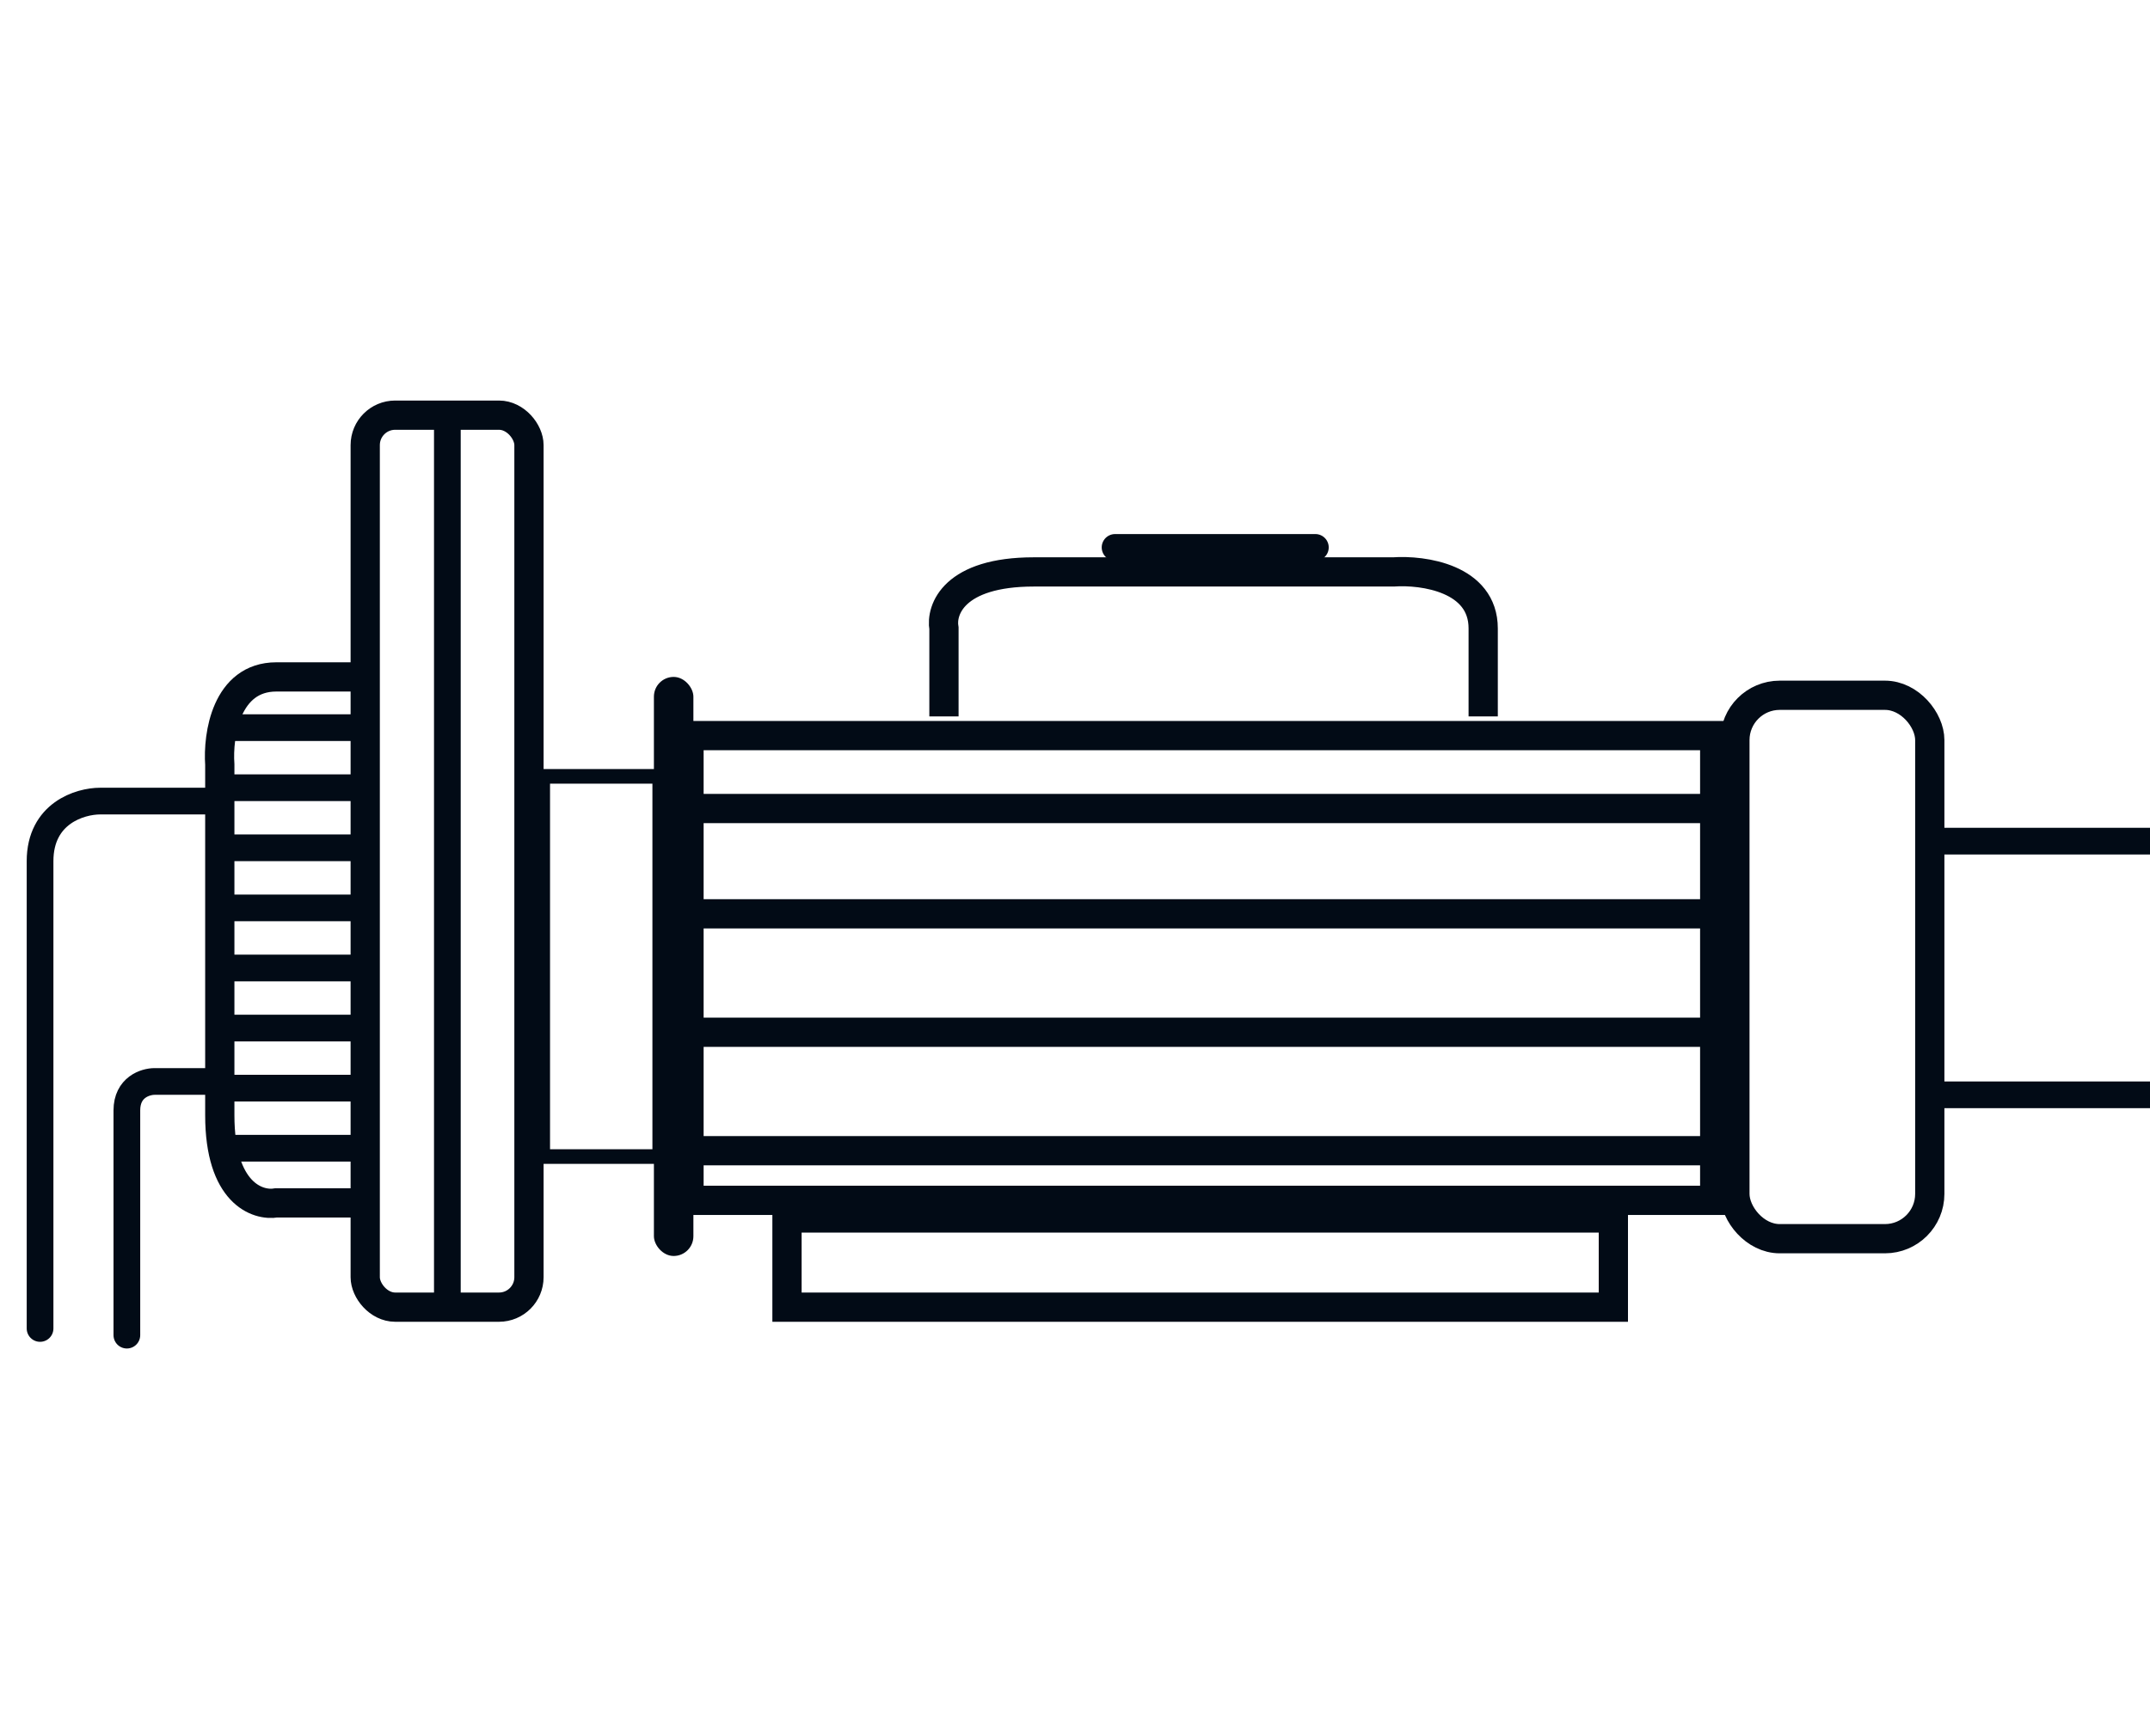 <?xml version="1.0" encoding="UTF-8"?>
<svg xmlns="http://www.w3.org/2000/svg" width="161" height="130" viewBox="0 0 161 130" fill="none">
  <path d="M17.5 54.5H26.5" stroke="#020B16" stroke-width="2" stroke-linecap="round"></path>
  <path d="M17.5 59H26.5" stroke="#020B16" stroke-width="2" stroke-linecap="round"></path>
  <path d="M17.5 63.5H26.5" stroke="#020B16" stroke-width="2" stroke-linecap="round"></path>
  <path d="M17.5 68H26.5" stroke="#020B16" stroke-width="2" stroke-linecap="round"></path>
  <path d="M17.5 72.5H26.5" stroke="#020B16" stroke-width="2" stroke-linecap="round"></path>
  <path d="M17.5 77H26.5" stroke="#020B16" stroke-width="2" stroke-linecap="round"></path>
  <path d="M17.5 81.5H26.5" stroke="#020B16" stroke-width="2" stroke-linecap="round"></path>
  <path d="M17.5 86H26.5" stroke="#020B16" stroke-width="2" stroke-linecap="round"></path>
  <rect x="40.641" y="58.148" width="8.762" height="28.476" stroke="#020B16" stroke-width="1.095"></rect>
  <rect x="27.349" y="31.095" width="12.262" height="66.809" rx="2.243" stroke="#020B16" stroke-width="2.19"></rect>
  <rect x="51.595" y="55.095" width="76.809" height="34.809" stroke="#020B16" stroke-width="2.19"></rect>
  <rect x="58.933" y="91.224" width="61.881" height="6.681" stroke="#020B16" stroke-width="2.19"></rect>
  <rect x="129.916" y="52.075" width="14.593" height="40.701" rx="3.356" stroke="#020B16" stroke-width="2.19"></rect>
  <rect x="48.967" y="50.7" width="2.957" height="43.371" rx="1.479" fill="#020B16"></rect>
  <path d="M83.5 41H98.5" stroke="#020B16" stroke-width="2" stroke-linecap="round"></path>
  <path d="M70.687 53.657V47.07C70.437 45.659 71.434 42.836 77.417 42.836H104.337C106.58 42.679 111.067 43.306 111.067 47.07V53.657" stroke="#020B16" stroke-width="2.19"></path>
  <path d="M27.28 90.095L20.694 90.095C19.282 90.338 16.459 89.365 16.459 83.529L16.459 57.266C16.302 55.077 16.93 50.7 20.694 50.7L27.28 50.7" stroke="#020B16" stroke-width="2.19"></path>
  <path d="M51.43 60.557H129.301" stroke="#020B16" stroke-width="2.19"></path>
  <path d="M51.43 68.443H129.301" stroke="#020B16" stroke-width="2.19"></path>
  <path d="M51.43 77.314H129.301" stroke="#020B16" stroke-width="2.19"></path>
  <path d="M51.43 86.186H129.301" stroke="#020B16" stroke-width="2.19"></path>
  <path d="M145.5 63H161" stroke="#020B16" stroke-width="2"></path>
  <path d="M145.5 82H161" stroke="#020B16" stroke-width="2"></path>
  <path d="M33.5 32V97" stroke="#020B16" stroke-width="2" stroke-linecap="round"></path>
  <path d="M16 60H7.5C6 60 3 60.9 3 64.5V99.5" stroke="#020B16" stroke-width="2" stroke-linecap="round"></path>
  <path d="M15.5 81H11.577C10.885 81 9.5 81.433 9.5 83.165V100" stroke="#020B16" stroke-width="2" stroke-linecap="round"></path>
</svg>
